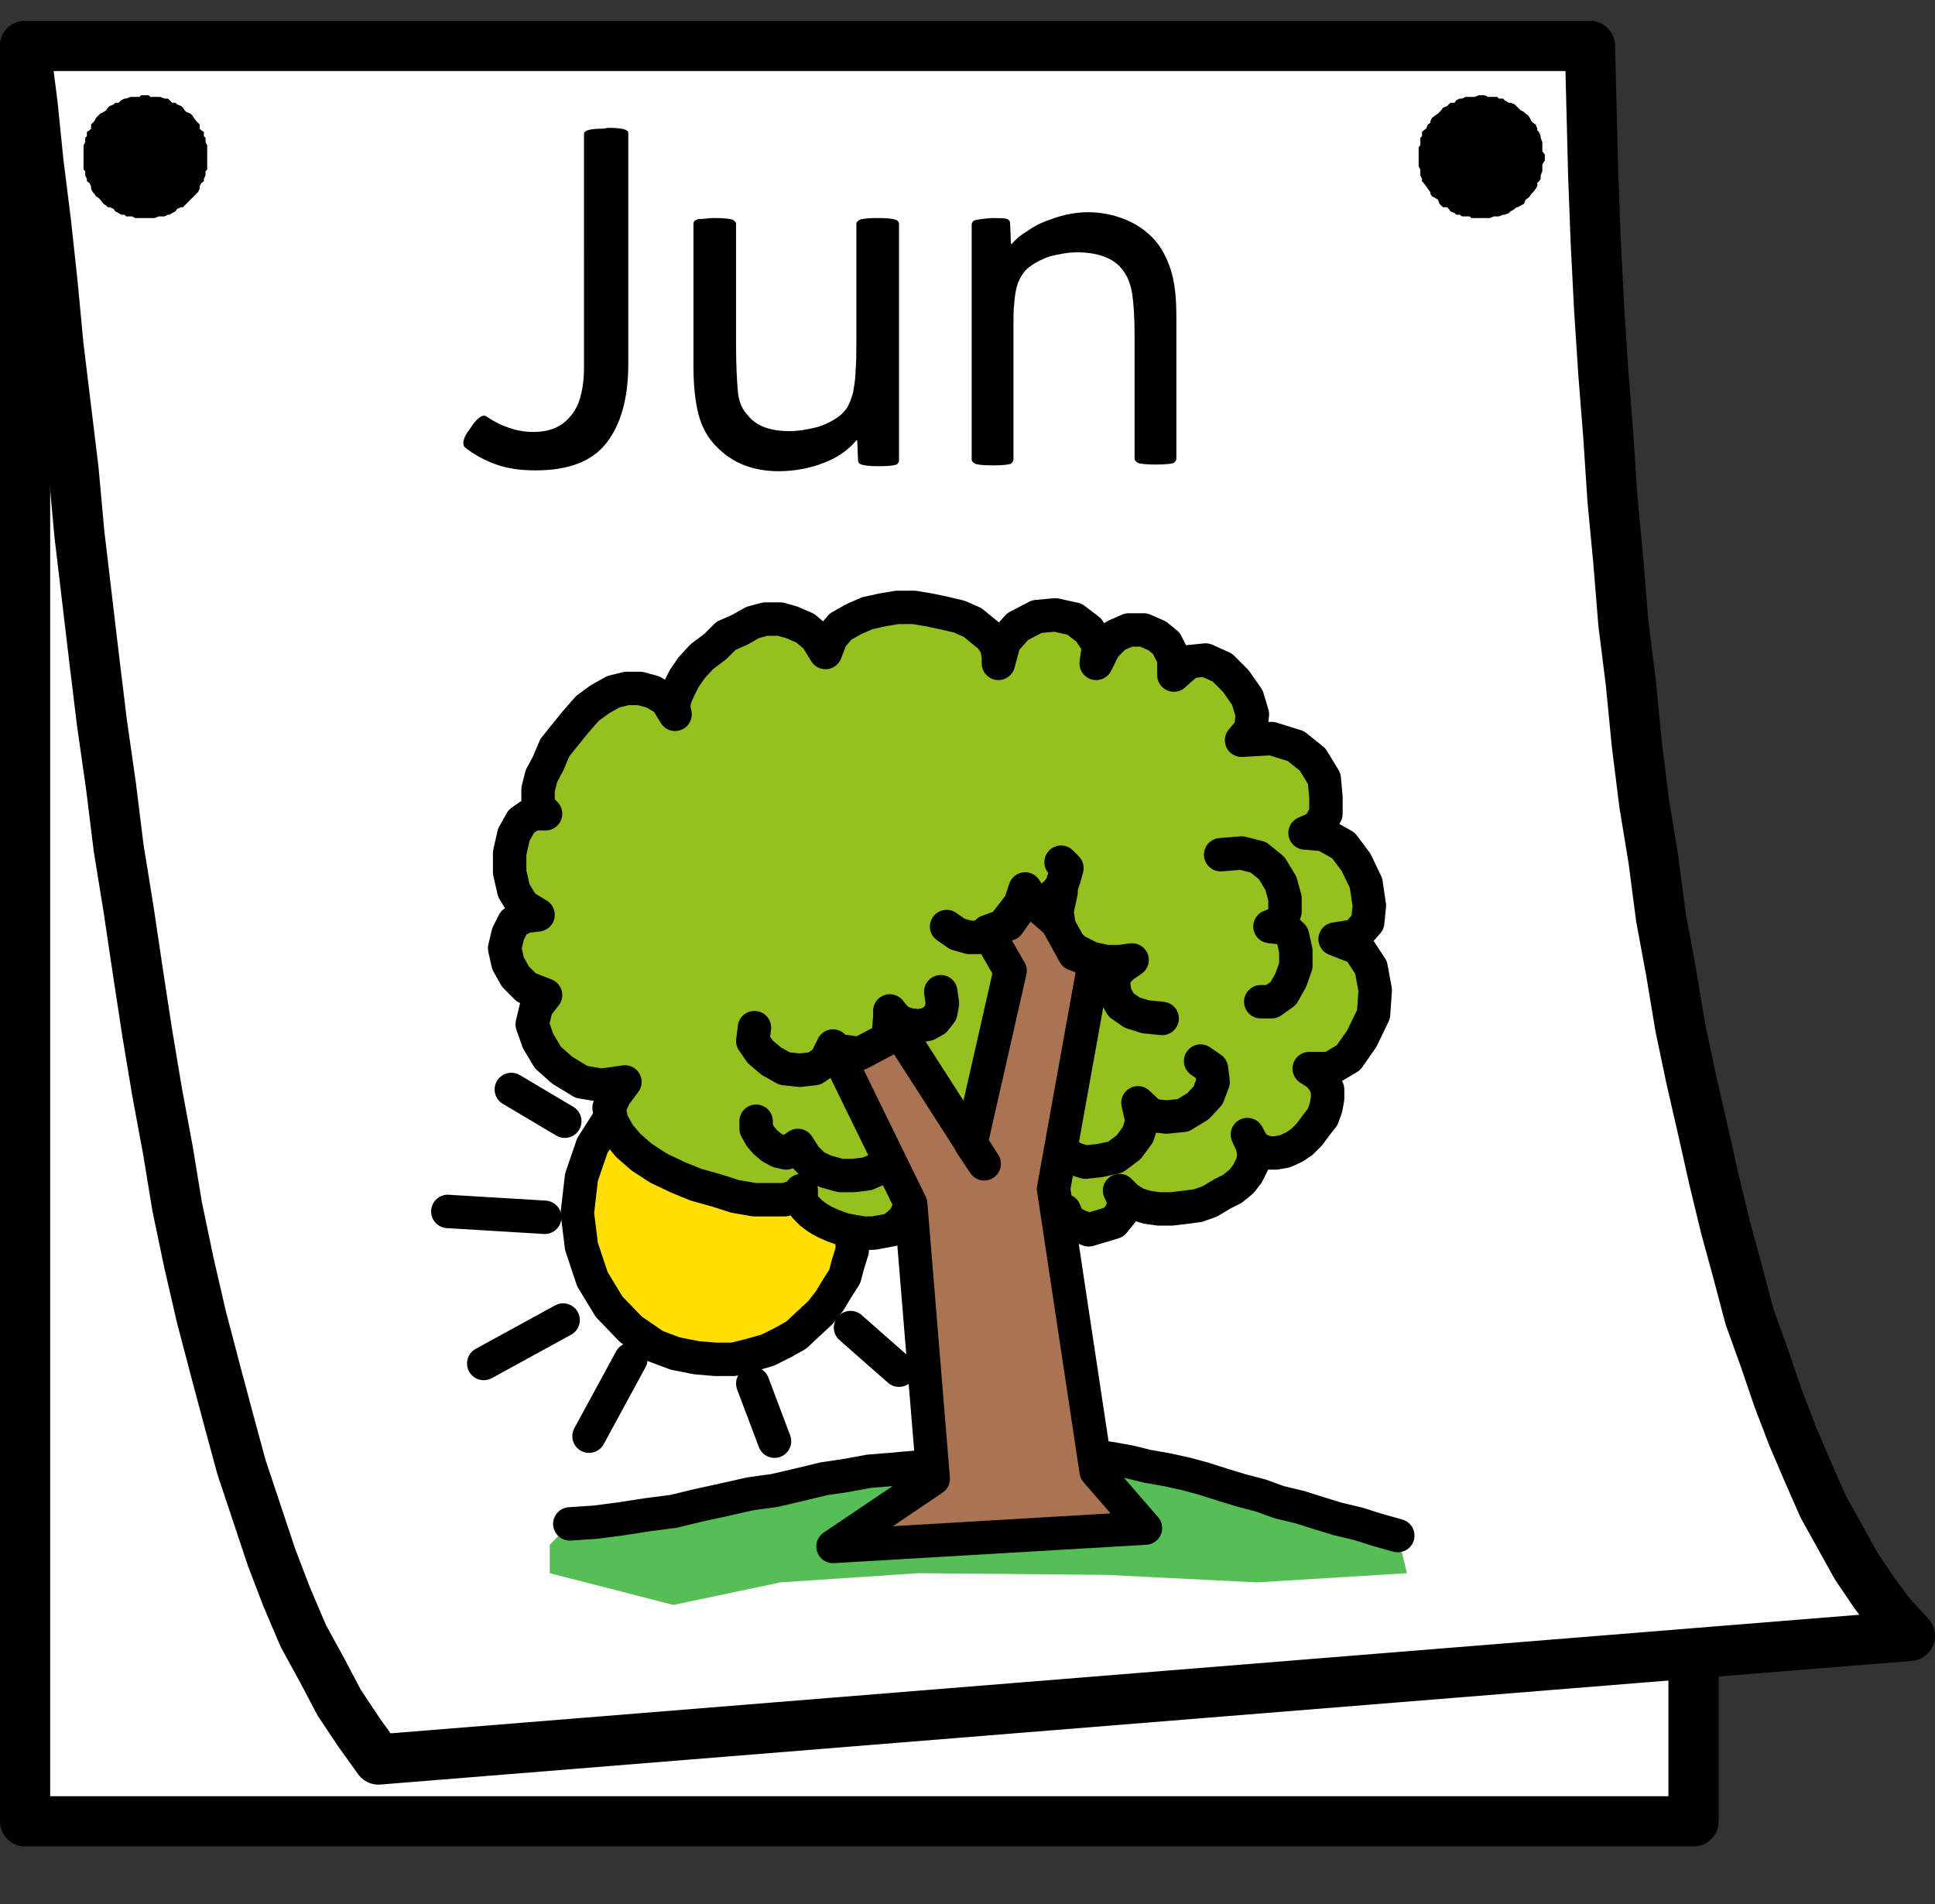 ﻿<?xml version="1.0" encoding="utf-8"?>
<!-- Generator: Adobe Illustrator 24.2.1, SVG Export Plug-In . SVG Version: 6.00 Build 0)  -->
<svg version="1.1" baseProfile="tiny" id="Layer_1" xmlns="http://www.w3.org/2000/svg" xmlns:xlink="http://www.w3.org/1999/xlink" x="0px" y="0px" viewBox="0 0 231.6 227.9" overflow="visible" xml:space="preserve">
<rect x="0" y="0" width="231.6" height="227.9" fill="#333333" stroke="none"/>
<polygon fill-rule="evenodd" fill="#FFFEFF" points="3,6.8 3,216.4 202.5,216.4 203.2,196.3 228.5,194.5 226.6,192.2 224.3,189.1   222.2,186.1 220.1,182.7 218.1,179 216.2,174.8 214.7,170.8 212.8,166.2 211.3,161.8 209.8,156.9 208.2,151.5 206.7,145.8   205.1,140.3 203.5,134.6 202.5,128.6 201.3,122.2 200.2,116.2 198.9,109.4 197.8,102.7 197.1,95.9 195.9,89.1 195.2,82 194.4,74.7   193.7,67.7 192.9,60.2 192.5,52.5 192.2,45.2 191.4,37.6 191,29.8 190.7,22.1 190.7,14.3 190.2,6.8 3,6.8 3,7.1 3,7.5 " />
<polyline fill="none" stroke="#000000" stroke-width="6.01" stroke-linecap="round" stroke-linejoin="round" stroke-miterlimit="10" points="  202.7,198.3 202.7,218 102.7,218 3,218 3,111.6 3,5.5 " />
<rect x="2.2" y="0" fill="none" width="2.4" height="3.1" />
<polyline fill="none" stroke="#000000" stroke-width="6.01" stroke-linecap="round" stroke-linejoin="round" stroke-miterlimit="10" points="  3,5.5 3.9,12.5 4.6,19.4 5.5,26.6 6.3,34 7,41.4 7.9,48.8 8.8,56.2 9.5,63.9 10.4,71.5 11.3,79.1 12.2,86.5 13.3,94.2 14.2,101.5   15.4,108.9 16.5,116.3 17.6,123.5 18.8,130.7 20.1,137.7 21.2,144.4 22.6,151.1 24.1,157.6 25.7,163.7 27.3,169.7 28.9,175.6   30.7,181 32.5,186.4 34.3,191.1 36.3,195.8 38.6,200 40.6,203.8 43,207.4 45.3,210.6 136.9,203.2 228.6,195.8 226.3,193.3   224.3,190.6 222.2,187.5 220.2,183.9 218.2,180.3 216.4,176.2 214.6,172 212.8,167.3 211.2,162.6 209.4,157.6 208,152.3   206.5,146.8 205.1,141 203.8,135.2 202.4,129.1 201.1,122.9 200,116.3 198.8,109.8 197.9,102.9 196.8,96.2 195.9,89 195.2,81.8   194.3,74.6 193.7,67.2 193,59.8 192.5,52.2 191.9,44.6 191.4,36.9 191,29.1 190.7,21.2 190.5,13.4 190.3,5.5 96.6,5.5 3,5.5 " />
<polygon fill-rule="evenodd" points="17.4,11.4 16.9,11.4 16.7,11.6 16.2,11.6 15.8,11.6 15.6,11.6 15.1,11.8 14.9,11.8 14.5,12   14.2,12.3 13.8,12.3 13.6,12.5 13.1,12.7 12.9,12.9 12.7,13.2 12.4,13.4 12,13.6 11.8,13.8 11.5,14.1 11.3,14.5 11.1,14.7   10.9,14.9 10.9,15.4 10.7,15.6 10.4,15.8 10.4,16.3 10.2,16.5 10.2,17 10,17.4 10,17.6 10,18.1 10,18.5 10,18.8 10,19.2 10,19.7   10,19.9 10,20.3 10.2,20.5 10.2,21 10.4,21.4 10.4,21.7 10.7,21.9 10.9,22.3 10.9,22.6 11.1,23 11.3,23.2 11.5,23.5 11.8,23.7   12,23.9 12.4,24.4 12.7,24.6 12.9,24.8 13.1,24.8 13.6,25 13.8,25.3 14.2,25.5 14.5,25.7 14.9,25.7 15.1,25.9 15.6,25.9 15.8,25.9   16.2,26.1 16.7,26.1 16.9,26.1 17.4,26.1 17.8,26.1 18,26.1 18.5,26.1 19,25.9 19.2,25.9 19.7,25.9 20.1,25.7 20.3,25.7 20.6,25.5   21,25.3 21.2,25 21.7,24.8 21.9,24.8 22.1,24.6 22.3,24.4 22.8,23.9 23,23.7 23.2,23.5 23.5,23.2 23.7,23 23.9,22.6 23.9,22.3   24.1,21.9 24.4,21.7 24.4,21.4 24.6,21 24.6,20.5 24.8,20.3 24.8,19.9 24.8,19.7 24.8,19.2 24.8,18.8 24.8,18.5 24.8,18.1   24.8,17.6 24.8,17.4 24.6,17 24.6,16.5 24.4,16.3 24.4,15.8 24.1,15.6 23.9,15.4 23.9,14.9 23.7,14.7 23.5,14.5 23.2,14.1 23,13.8   22.8,13.6 22.3,13.4 22.1,13.2 21.9,12.9 21.7,12.7 21.2,12.5 21,12.3 20.6,12.3 20.3,12 20.1,11.8 19.7,11.8 19.2,11.6 19,11.6   18.5,11.6 18,11.6 17.8,11.4 " />
<polyline fill="none" points="17.4,11.4 16.9,11.4 16.7,11.6 16.2,11.6 15.8,11.6 15.6,11.6 15.1,11.8 14.9,11.8 14.5,12 14.2,12.3   13.8,12.3 13.6,12.5 13.1,12.7 12.9,12.9 12.7,13.2 12.4,13.4 12,13.6 11.8,13.8 11.5,14.1 11.3,14.5 11.1,14.7 10.9,14.9   10.9,15.4 10.7,15.6 10.4,15.8 10.4,16.3 10.2,16.5 10.2,17 10,17.4 10,17.6 10,18.1 10,18.5 10,18.8 10,19.2 10,19.7 10,19.9   10,20.3 10.2,20.5 10.2,21 10.4,21.4 10.4,21.7 10.7,21.9 10.9,22.3 10.9,22.6 11.1,23 11.3,23.2 11.5,23.5 11.8,23.7 12,23.9   12.4,24.4 12.7,24.6 12.9,24.8 13.1,24.8 13.6,25 13.8,25.3 14.2,25.5 14.5,25.7 14.9,25.7 15.1,25.9 15.6,25.9 15.8,25.9   16.2,26.1 16.7,26.1 16.9,26.1 17.4,26.1 17.8,26.1 18,26.1 18.5,26.1 19,25.9 19.2,25.9 19.7,25.9 20.1,25.7 20.3,25.7 20.6,25.5   21,25.3 21.2,25 21.7,24.8 21.9,24.8 22.1,24.6 22.3,24.4 22.8,23.9 23,23.7 23.2,23.5 23.5,23.2 23.7,23 23.9,22.6 23.9,22.3   24.1,21.9 24.4,21.7 24.4,21.4 24.6,21 24.6,20.5 24.8,20.3 24.8,19.9 24.8,19.7 24.8,19.2 24.8,18.8 24.8,18.5 24.8,18.1   24.8,17.6 24.8,17.4 24.6,17 24.6,16.5 24.4,16.3 24.4,15.8 24.1,15.6 23.9,15.4 23.9,14.9 23.7,14.7 23.5,14.5 23.2,14.1 23,13.8   22.8,13.6 22.3,13.4 22.1,13.2 21.9,12.9 21.7,12.7 21.2,12.5 21,12.3 20.6,12.3 20.3,12 20.1,11.8 19.7,11.8 19.2,11.6 19,11.6   18.5,11.6 18,11.6 17.8,11.4 17.4,11.4 " />
<polygon fill-rule="evenodd" points="177.2,11.4 177,11.4 176.5,11.6 176.1,11.6 175.9,11.6 175.4,11.6 175,11.8 174.7,11.8   174.3,12 174.1,12.3 173.6,12.3 173.4,12.5 173.2,12.7 172.7,12.9 172.5,13.2 172.3,13.4 172.1,13.6 171.8,13.8 171.4,14.1   171.2,14.5 171.2,14.7 170.9,14.9 170.7,15.4 170.4,15.6 170.2,15.8 170.2,16.3 170,16.5 170,17 170,17.4 169.8,17.6 169.8,18.1   169.8,18.5 169.8,18.8 169.8,19.2 169.8,19.7 169.8,19.9 170,20.3 170,20.5 170,21 170.2,21.4 170.2,21.7 170.4,21.9 170.7,22.3   170.9,22.6 171.2,23 171.2,23.2 171.4,23.5 171.8,23.7 172.1,23.9 172.3,24.4 172.5,24.6 172.7,24.8 173.2,24.8 173.4,25   173.6,25.3 174.1,25.5 174.3,25.7 174.7,25.7 175,25.9 175.4,25.9 175.9,25.9 176.1,26.1 176.5,26.1 177,26.1 177.2,26.1   177.7,26.1 178.1,26.1 178.3,26.1 178.8,25.9 179.2,25.9 179.4,25.9 179.9,25.7 180.1,25.7 180.6,25.5 180.8,25.3 181.3,25   181.5,24.8 181.7,24.8 182,24.6 182.4,24.4 182.6,23.9 182.9,23.7 183.1,23.5 183.3,23.2 183.5,23 183.8,22.6 184,22.3 184,21.9   184.2,21.7 184.4,21.4 184.4,21 184.6,20.5 184.6,20.3 184.6,19.9 184.6,19.7 184.9,19.2 184.9,18.8 184.9,18.5 184.6,18.1   184.6,17.6 184.6,17.4 184.6,17 184.4,16.5 184.4,16.3 184.2,15.8 184,15.6 184,15.4 183.8,14.9 183.5,14.7 183.3,14.5 183.1,14.1   182.9,13.8 182.6,13.6 182.4,13.4 182,13.2 181.7,12.9 181.5,12.7 181.3,12.5 180.8,12.3 180.6,12.3 180.1,12 179.9,11.8   179.4,11.8 179.2,11.6 178.8,11.6 178.3,11.6 178.1,11.6 177.7,11.4 " />
<polyline fill="none" points="177.2,11.4 177,11.4 176.5,11.6 176.1,11.6 175.9,11.6 175.4,11.6 175,11.8 174.7,11.8 174.3,12   174.1,12.3 173.6,12.3 173.4,12.5 173.2,12.7 172.7,12.9 172.5,13.2 172.3,13.4 172.1,13.6 171.8,13.8 171.4,14.1 171.2,14.5   171.2,14.7 170.9,14.9 170.7,15.4 170.4,15.6 170.2,15.8 170.2,16.3 170,16.5 170,17 170,17.4 169.8,17.6 169.8,18.1 169.8,18.5   169.8,18.8 169.8,19.2 169.8,19.7 169.8,19.9 170,20.3 170,20.5 170,21 170.2,21.4 170.2,21.7 170.4,21.9 170.7,22.3 170.9,22.6   171.2,23 171.2,23.2 171.4,23.5 171.8,23.7 172.1,23.9 172.3,24.4 172.5,24.6 172.7,24.8 173.2,24.8 173.4,25 173.6,25.3   174.1,25.5 174.3,25.7 174.7,25.7 175,25.9 175.4,25.9 175.9,25.9 176.1,26.1 176.5,26.1 177,26.1 177.2,26.1 177.7,26.1   178.1,26.1 178.3,26.1 178.8,25.9 179.2,25.9 179.4,25.9 179.9,25.7 180.1,25.7 180.6,25.5 180.8,25.3 181.3,25 181.5,24.8   181.7,24.8 182,24.6 182.4,24.4 182.6,23.9 182.9,23.7 183.1,23.5 183.3,23.2 183.5,23 183.8,22.6 184,22.3 184,21.9 184.2,21.7   184.4,21.4 184.4,21 184.6,20.5 184.6,20.3 184.6,19.9 184.6,19.7 184.9,19.2 184.9,18.8 184.9,18.5 184.6,18.1 184.6,17.6   184.6,17.4 184.6,17 184.4,16.5 184.4,16.3 184.2,15.8 184,15.6 184,15.4 183.8,14.9 183.5,14.7 183.3,14.5 183.1,14.1 182.9,13.8   182.6,13.6 182.4,13.4 182,13.2 181.7,12.9 181.5,12.7 181.3,12.5 180.8,12.3 180.6,12.3 180.1,12 179.9,11.8 179.4,11.8   179.2,11.6 178.8,11.6 178.3,11.6 178.1,11.6 177.7,11.4 177.2,11.4 " />
<g id="Artwork_107_2_">
	<g>
		<path d="M72.8,15.3c1.6,0,2.4,0.2,2.4,0.6v27.7c0,4.1-0.9,7.2-2.6,9.4s-4.5,3.3-8.5,3.3c-1.7,0-3.3-0.2-4.7-0.7s-2.7-1.2-3.8-2.1    c-0.1-0.1-0.2-0.4-0.1-0.8s0.3-0.8,0.7-1.3l0.4-0.6c0.3-0.4,0.6-0.7,0.9-0.9c0.3-0.2,0.6-0.2,0.8,0c0.9,0.6,1.7,1,2.6,1.3    c0.9,0.3,1.8,0.5,2.9,0.5c1.2,0,2.1-0.2,2.9-0.6c0.8-0.4,1.4-1,1.9-1.7s0.8-1.5,1-2.4s0.3-1.9,0.3-2.9V16c0-0.4,0.8-0.6,2.3-0.6    L72.8,15.3L72.8,15.3z" />
		<path d="M85.7,26.1c1.1,0,1.7,0.1,2,0.2c0.2,0.1,0.4,0.3,0.4,0.5v14.7c0,2.2,0.1,3.9,0.2,5.2s0.5,2.3,1.2,3c1,1.3,2.7,1.9,5,1.9    c1.1,0,2.2-0.2,3.4-0.5c1.2-0.4,2.1-0.9,2.8-1.5c0.3-0.3,0.6-0.6,0.8-1s0.4-0.9,0.6-1.6c0.1-0.7,0.3-1.5,0.3-2.6    c0.1-1,0.1-2.3,0.1-3.8V26.8c0-0.2,0.1-0.3,0.4-0.5c0.3-0.1,0.9-0.2,1.9-0.2h0.5c1,0,1.6,0.1,1.9,0.2s0.4,0.3,0.4,0.5v19.1    c0,1,0,1.9,0,2.9c0,0.9,0,1.8,0,2.6s0,1.5,0,2.2s0,1.2,0,1.5c0,0.2-0.1,0.4-0.3,0.5s-0.9,0.2-2,0.2H105c-1,0-1.6-0.1-1.9-0.2    c-0.3-0.1-0.4-0.3-0.4-0.5l-0.1-2.4h-0.1c-1,1.2-2.3,2.1-3.9,2.7c-1.5,0.6-3.4,1-5.4,1c-3.1,0-5.6-1-7.5-3c-1-1-1.7-2.3-2.1-3.8    C83.2,48,83,46.1,83,43.8v-17c0-0.1,0-0.2,0.1-0.3c0-0.1,0.1-0.1,0.3-0.2c0.1-0.1,0.4-0.1,0.7-0.1c0.3,0,0.7-0.1,1.2-0.1    C85.3,26.1,85.7,26.1,85.7,26.1z" />
		<path d="M118.6,26.1c1,0,1.6,0,1.9,0.1s0.4,0.3,0.4,0.5l0.1,2.5h0.1c0.5-0.6,1.1-1.1,1.8-1.5c0.7-0.5,1.4-0.9,2.2-1.2    c0.8-0.3,1.6-0.6,2.5-0.8c0.9-0.2,1.8-0.3,2.6-0.3c1.6,0,3,0.3,4.3,0.8s2.4,1.2,3.4,2.2s1.7,2.3,2.2,3.8c0.5,1.5,0.7,3.4,0.7,5.7    v17c0,0.2-0.1,0.3-0.3,0.5c-0.2,0.1-0.9,0.2-2,0.2h-0.3c-1.1,0-1.8-0.1-2-0.2c-0.2-0.1-0.4-0.3-0.4-0.5V40.4c0-2.3-0.1-4-0.3-5.3    c-0.2-1.2-0.6-2.2-1.3-3c-1-1.2-2.8-1.9-5.3-1.9c-1,0-2.1,0.2-3.3,0.5c-1.1,0.4-2,0.9-2.7,1.5c-0.3,0.3-0.6,0.7-0.9,1.3    s-0.5,1.5-0.6,2.7c-0.1,0.8-0.1,1.9-0.1,3.2s0,2.8,0,4.5V55c0,0.2-0.1,0.3-0.3,0.5c-0.2,0.1-0.9,0.2-2,0.2h-0.3    c-1.1,0-1.8-0.1-2-0.2c-0.2-0.1-0.4-0.3-0.4-0.5V36c0-0.9,0-1.9,0-2.8s0-1.8,0-2.6c0-0.8,0-1.5,0-2.2s0-1.2,0-1.5    c0-0.2,0.1-0.4,0.3-0.5S117.5,26.2,118.6,26.1L118.6,26.1L118.6,26.1z" />
	</g>
</g>
<polygon fill-rule="evenodd" fill="#55BF55" points="167.3,183.8 164.8,183.1 162.6,182.4 160.1,181.8 157.8,181.1 155.6,180.4   153.1,179.8 150.9,179 148.6,178.4 146.3,177.7 144.1,177 141.9,176.4 139.6,175.9 137.3,175.5 135.3,175 133.1,174.6 131,174.3   111,175.5 108.7,175.7 106.5,175.9 104,176.1 101.3,176.6 98.6,177 95.7,177.7 92.7,178.4 89.8,178.8 86.7,179.5 83.5,180.2   80.6,180.9 77.5,181.3 74.3,181.8 71.2,182.2 68.2,182.4 65.8,184.9 65.8,188.3 80.6,192.1 93.4,189.4 109.9,188.3 132.4,188.5   150.4,189.4 168.4,188.3 " />
<polyline fill="none" stroke="#000000" stroke-width="4" stroke-linecap="round" stroke-linejoin="round" stroke-miterlimit="10" points="  167.3,183.8 164.8,183.1 162.6,182.4 160.1,181.8 157.8,181.1 155.6,180.4 153.1,179.8 150.9,179 148.6,178.4 146.3,177.7   144.1,177 141.9,176.4 139.6,175.9 137.3,175.5 135.3,175 133.1,174.6 131,174.3 111,175.5 108.7,175.7 106.5,175.9 104,176.1   101.3,176.6 98.6,177 95.7,177.7 92.7,178.4 89.8,178.8 86.7,179.5 83.5,180.2 80.6,180.9 77.5,181.3 74.3,181.8 71.2,182.2   68.2,182.4 " />
<polygon fill-rule="evenodd" fill="#FFDF00" points="102,148.1 102,149.7 101.5,151.3 101.1,152.8 100.2,154.2 99.3,155.7   98.2,157.1 96.8,158.4 95.3,159.8 93.7,160.7 91.9,161.6 89.8,162.2 87.8,162.7 85.6,162.7 83.3,162.5 80.8,162 78.4,161.1   75.5,159.1 72.9,156.4 70.9,153.1 69.6,149.2 69.1,145.2 69.6,140.9 70.9,137.1 73.2,133.5 98.8,136.9 " />
<polyline fill="none" stroke="#000000" stroke-width="4" stroke-linecap="round" stroke-linejoin="round" stroke-miterlimit="10" points="  102,148.1 102,149.7 101.5,151.3 101.1,152.8 100.2,154.2 99.3,155.7 98.2,157.1 96.8,158.4 95.3,159.8 93.7,160.7 91.9,161.6   89.8,162.2 87.8,162.7 85.6,162.7 83.3,162.5 80.8,162 78.4,161.1 75.5,159.1 72.9,156.4 70.9,153.1 69.6,149.2 69.1,145.2   69.6,140.9 70.9,137.1 73.2,133.5 98.8,136.9 102,148.1 " />
<polygon fill-rule="evenodd" fill="#95C11F" points="127.4,144.9 127.9,146.1 129,146.7 130.3,147.2 132,146.7 133.3,146.3   134.2,145.2 134.6,143.8 134,142.5 134.9,143.4 136,144.1 137.3,144.5 138.7,144.7 140.2,144.7 141.9,144.5 143.4,144.3   144.8,143.8 146.3,142.9 147.5,142.3 148.6,141.4 149.3,140.5 149.9,139.3 150.1,138.2 149.9,137.1 149.3,135.8 149.9,136.9   150.6,137.6 151.8,138 152.7,138 153.8,137.8 154.9,137.3 155.8,136.7 156.7,135.8 157.6,134.6 158.3,133.7 158.7,132.6   158.9,131.5 158.9,130.4 158.5,129.5 157.8,128.6 156.7,127.9 159.2,127.9 161.4,126.6 163,124.3 164.4,121.4 164.6,118.5   164.1,115.8 162.6,113.5 159.8,112.4 162.3,112 163.7,110.4 163.9,108.4 163.5,105.7 162.3,103.2 160.8,101.2 158.5,99.9   156.2,99.7 157.8,99 158.7,97.4 158.7,95.4 158.5,93.2 157.1,90.9 155.1,89.3 152.2,88.4 148.6,88.6 149.7,87.3 149.9,85.5   149.3,83.5 147.9,81.5 146.3,79.9 144.3,79 142.3,79.2 140.5,80.8 140.5,78.8 139.6,77 138.5,76.1 136.9,75.4 135.1,75.4   133.5,76.1 132.2,77.4 131.2,79.4 131.5,77.2 130.3,75.4 128.6,74.1 126.3,73.6 124.1,73.8 121.8,75 120.2,76.8 119.5,79.4   119.5,78.6 119.3,77.4 118.6,76.3 117.5,75.4 116.4,74.5 114.8,73.8 113.1,73.4 111.2,73 109.4,72.7 107.4,72.7 105.6,73   103.8,73.4 102.2,74.1 100.6,75 99.5,76.3 98.8,78.1 97.7,76.3 96.4,75.2 94.8,74.5 93.4,74.1 91.6,74.1 90.1,74.5 88.5,75.4   86.9,76.1 85.6,77.4 84,78.6 82.8,79.9 81.9,81.2 81.3,82.4 80.8,83.5 80.6,84.6 80.8,85.5 79.7,83.7 78.1,82.8 76.6,82.4 75,82.4   73.4,82.8 71.8,83.7 70.3,84.8 68.9,86.4 67.6,88 66.4,89.5 65.6,91.4 64.8,92.9 64.4,94.5 64.4,95.8 64.6,96.7 65.3,97.4   63.7,97.4 62.4,98.3 61.5,99.9 61,102.1 61,104.4 61.5,106.6 62.6,108.4 64.4,109.5 62.8,109.7 61.5,110.4 60.8,111.8 60.4,113.5   60.8,115.3 61.7,116.9 63,118.2 65.3,119.1 64.2,120.5 63.7,122.6 64.4,124.6 65.6,126.6 67.3,128.1 69.6,129.5 72,129.9   74.8,129.5 73.6,131.1 72.9,132.6 73.2,134.2 74.1,135.8 75.2,137.1 76.8,138.5 78.8,139.8 81.1,140.9 83.3,141.8 85.8,142.5   88,143.2 90.3,143.6 92.3,143.6 93.9,143.6 95.3,143.2 95.9,142.5 95.9,143.2 95.9,143.8 96.4,144.5 97.1,145.2 97.9,145.8   98.8,146.3 99.7,146.7 101.1,147.2 102.2,147.4 103.4,147.6 104.5,147.6 105.6,147.4 106.7,147.2 107.6,146.5 108.3,145.8   108.7,144.9 " />
<polyline fill="none" stroke="#000000" stroke-width="4" stroke-linecap="round" stroke-linejoin="round" stroke-miterlimit="10" points="  127.4,144.9 127.9,146.1 129,146.7 130.3,147.2 132,146.7 133.3,146.3 134.2,145.2 134.6,143.8 134,142.5 134.9,143.4 136,144.1   137.3,144.5 138.7,144.7 140.2,144.7 141.9,144.5 143.4,144.3 144.8,143.8 146.3,142.9 147.5,142.3 148.6,141.4 149.3,140.5   149.9,139.3 150.1,138.2 149.9,137.1 149.3,135.8 149.9,136.9 150.6,137.6 151.8,138 152.7,138 153.8,137.8 154.9,137.3   155.8,136.7 156.7,135.8 157.6,134.6 158.3,133.7 158.7,132.6 158.9,131.5 158.9,130.4 158.5,129.5 157.8,128.6 156.7,127.9   159.2,127.9 161.4,126.6 163,124.3 164.4,121.4 164.6,118.5 164.1,115.8 162.6,113.5 159.8,112.4 162.3,112 163.7,110.4   163.9,108.4 163.5,105.7 162.3,103.2 160.8,101.2 158.5,99.9 156.2,99.7 157.8,99 158.7,97.4 158.7,95.4 158.5,93.2 157.1,90.9   155.1,89.3 152.2,88.4 148.6,88.6 149.7,87.3 149.9,85.5 149.3,83.5 147.9,81.5 146.3,79.9 144.3,79 142.3,79.2 140.5,80.8   140.5,78.8 139.6,77 138.5,76.1 136.9,75.4 135.1,75.4 133.5,76.1 132.2,77.4 131.2,79.4 131.5,77.2 130.3,75.4 128.6,74.1   126.3,73.6 124.1,73.8 121.8,75 120.2,76.8 119.5,79.4 119.5,78.6 119.3,77.4 118.6,76.3 117.5,75.4 116.4,74.5 114.8,73.8   113.1,73.4 111.2,73 109.4,72.7 107.4,72.7 105.6,73 103.8,73.4 102.2,74.1 100.6,75 99.5,76.3 98.8,78.1 97.7,76.3 96.4,75.2   94.8,74.5 93.4,74.1 91.6,74.1 90.1,74.5 88.5,75.4 86.9,76.1 85.6,77.4 84,78.6 82.8,79.9 81.9,81.2 81.3,82.4 80.8,83.5   80.6,84.6 80.8,85.5 79.7,83.7 78.1,82.8 76.6,82.4 75,82.4 73.4,82.8 71.8,83.7 70.3,84.8 68.9,86.4 67.6,88 66.4,89.5 65.6,91.4   64.8,92.9 64.4,94.5 64.4,95.8 64.6,96.7 65.3,97.4 63.7,97.4 62.4,98.3 61.5,99.9 61,102.1 61,104.4 61.5,106.6 62.6,108.4   64.4,109.5 62.8,109.7 61.5,110.4 60.8,111.8 60.4,113.5 60.8,115.3 61.7,116.9 63,118.2 65.3,119.1 64.2,120.5 63.7,122.6   64.4,124.6 65.6,126.6 67.3,128.1 69.6,129.5 72,129.9 74.8,129.5 73.6,131.1 72.9,132.6 73.2,134.2 74.1,135.8 75.2,137.1   76.8,138.5 78.8,139.8 81.1,140.9 83.3,141.8 85.8,142.5 88,143.2 90.3,143.6 92.3,143.6 93.9,143.6 95.3,143.2 95.9,142.5   95.9,143.2 95.9,143.8 96.4,144.5 97.1,145.2 97.9,145.8 98.8,146.3 99.7,146.7 101.1,147.2 102.2,147.4 103.4,147.6 104.5,147.6   105.6,147.4 106.7,147.2 107.6,146.5 108.3,145.8 108.7,144.9 127.4,144.9 " />
<polyline fill="none" stroke="#000000" stroke-width="4" stroke-linecap="round" stroke-linejoin="round" stroke-miterlimit="10" points="  112.6,118.7 112.8,120.1 112.6,121.2 111.9,122.1 111,122.6 109.9,122.8 108.5,122.6 107.4,122.1 106.5,121 106.7,123 106.3,124.6   105.4,125.5 104,126.1 102.7,126.4 101.5,126.4 100.4,125.9 99.7,125.2 98.8,127 97.5,127.9 95.7,128.1 93.9,127.9 92.3,127   91,125.9 90.1,124.6 90.3,123 " />
<polyline fill="none" stroke="#000000" stroke-width="4" stroke-linecap="round" stroke-linejoin="round" stroke-miterlimit="10" points="  127,103.2 127.7,103.9 127.4,105 127,106.2 126.3,107 125.4,107.7 124.3,107.9 123.4,107.5 122.7,106.4 122.1,108.2 121.1,109.5   120,110.9 118.6,111.5 117.3,112.2 116,112.2 114.6,111.8 113.3,110.9 " />
<polyline fill="none" stroke="#000000" stroke-width="4" stroke-linecap="round" stroke-linejoin="round" stroke-miterlimit="10" points="  139.1,121.9 137.1,121.7 135.5,121.2 134.2,120.3 133.5,119.1 133.3,118 133.3,116.9 134.2,115.8 135.5,114.9 134,115.1   132.4,115.1 130.6,114.7 128.8,113.8 127.4,112.6 126.8,111.1 126.5,109.1 127,106.8 " />
<line fill="none" stroke="#000000" stroke-width="4" stroke-linecap="round" stroke-linejoin="round" stroke-miterlimit="10" x1="125.9" y1="112" x2="122.7" y2="107" />
<polyline fill="none" stroke="#000000" stroke-width="4" stroke-linecap="round" stroke-linejoin="round" stroke-miterlimit="10" points="  106.5,139.1 105.4,139.8 103.8,140.5 102.2,140.7 100.6,140.7 98.8,140.2 97.5,139.6 96.4,138.5 95.5,137.1 94.8,137.6 94.1,138   93.2,137.8 92.3,137.3 91.6,136.7 91,136 90.5,135.1 90.5,134.2 " />
<polyline fill="none" stroke="#000000" stroke-width="4" stroke-linecap="round" stroke-linejoin="round" stroke-miterlimit="10" points="  143.7,127 145,127.9 145.2,129.5 144.6,131.1 143.4,132.4 141.6,133.5 139.6,133.7 137.8,133.5 136.2,132 136.7,134.2 136.2,135.8   135.1,137.3 133.5,138.5 131.7,138.9 129.9,139.1 128.6,138.7 127.4,138 " />
<line fill="none" stroke="#000000" stroke-width="4" stroke-linecap="round" stroke-linejoin="round" stroke-miterlimit="10" x1="125.9" y1="111.8" x2="125.9" y2="111.5" />
<polyline fill="none" stroke="#000000" stroke-width="4" stroke-linecap="round" stroke-linejoin="round" stroke-miterlimit="10" points="  150.9,119.9 152.2,119.9 153.6,118.9 154.5,117.3 155.1,115.6 155.1,113.8 154.7,112 153.8,111.1 152,110.9 153.3,110.4   153.8,109.1 153.8,107.5 153.3,105.7 152.2,103.9 150.6,102.6 148.6,102.1 146.1,102.3 " />
<line fill="none" stroke="#000000" stroke-width="4" stroke-linecap="round" stroke-linejoin="round" stroke-miterlimit="10" x1="61.2" y1="130.4" x2="67.6" y2="134.2" />
<line fill="none" stroke="#000000" stroke-width="4" stroke-linecap="round" stroke-linejoin="round" stroke-miterlimit="10" x1="70.5" y1="171.9" x2="75.5" y2="162.7" />
<line fill="none" stroke="#000000" stroke-width="4" stroke-linecap="round" stroke-linejoin="round" stroke-miterlimit="10" x1="107.6" y1="164" x2="101.8" y2="158.9" />
<line fill="none" stroke="#000000" stroke-width="4" stroke-linecap="round" stroke-linejoin="round" stroke-miterlimit="10" x1="92.7" y1="172.5" x2="90.1" y2="165.6" />
<polygon fill-rule="evenodd" fill="#AA7453" points="137.1,182.9 131.2,176.1 126.1,142.3 131,115.1 128.6,114.2 126.5,110.4   123.4,107.7 122.1,108.6 120.7,110.6 118.2,111.5 120.9,116.2 116.2,136.9 117.8,139.3 106.5,121.7 106.3,124.3 102.9,126.1   100,125.7 109,144.1 111.7,177 99.7,185.1 " />
<polyline fill="none" stroke="#000000" stroke-width="4" stroke-linecap="round" stroke-linejoin="round" stroke-miterlimit="10" points="  137.1,182.9 131.2,176.1 126.1,142.3 131,115.1 128.6,114.2 126.5,110.4 123.4,107.7 122.1,108.6 120.7,110.6 118.2,111.5   120.9,116.2 116.2,136.9 117.8,139.3 106.5,121.7 106.3,124.3 102.9,126.1 100,125.7 109,144.1 111.7,177 99.7,185.1 137.1,182.9   " />
<rect x="228.1" y="225.3" fill="none" width="2.7" height="2.6" />
<line fill="none" stroke="#000000" stroke-width="4" stroke-linecap="round" stroke-linejoin="round" stroke-miterlimit="10" x1="65.2" y1="145.7" x2="53.6" y2="145" />
<line fill="none" stroke="#000000" stroke-width="4" stroke-linecap="round" stroke-linejoin="round" stroke-miterlimit="10" x1="67.4" y1="158" x2="57.9" y2="163.2" />
</svg>